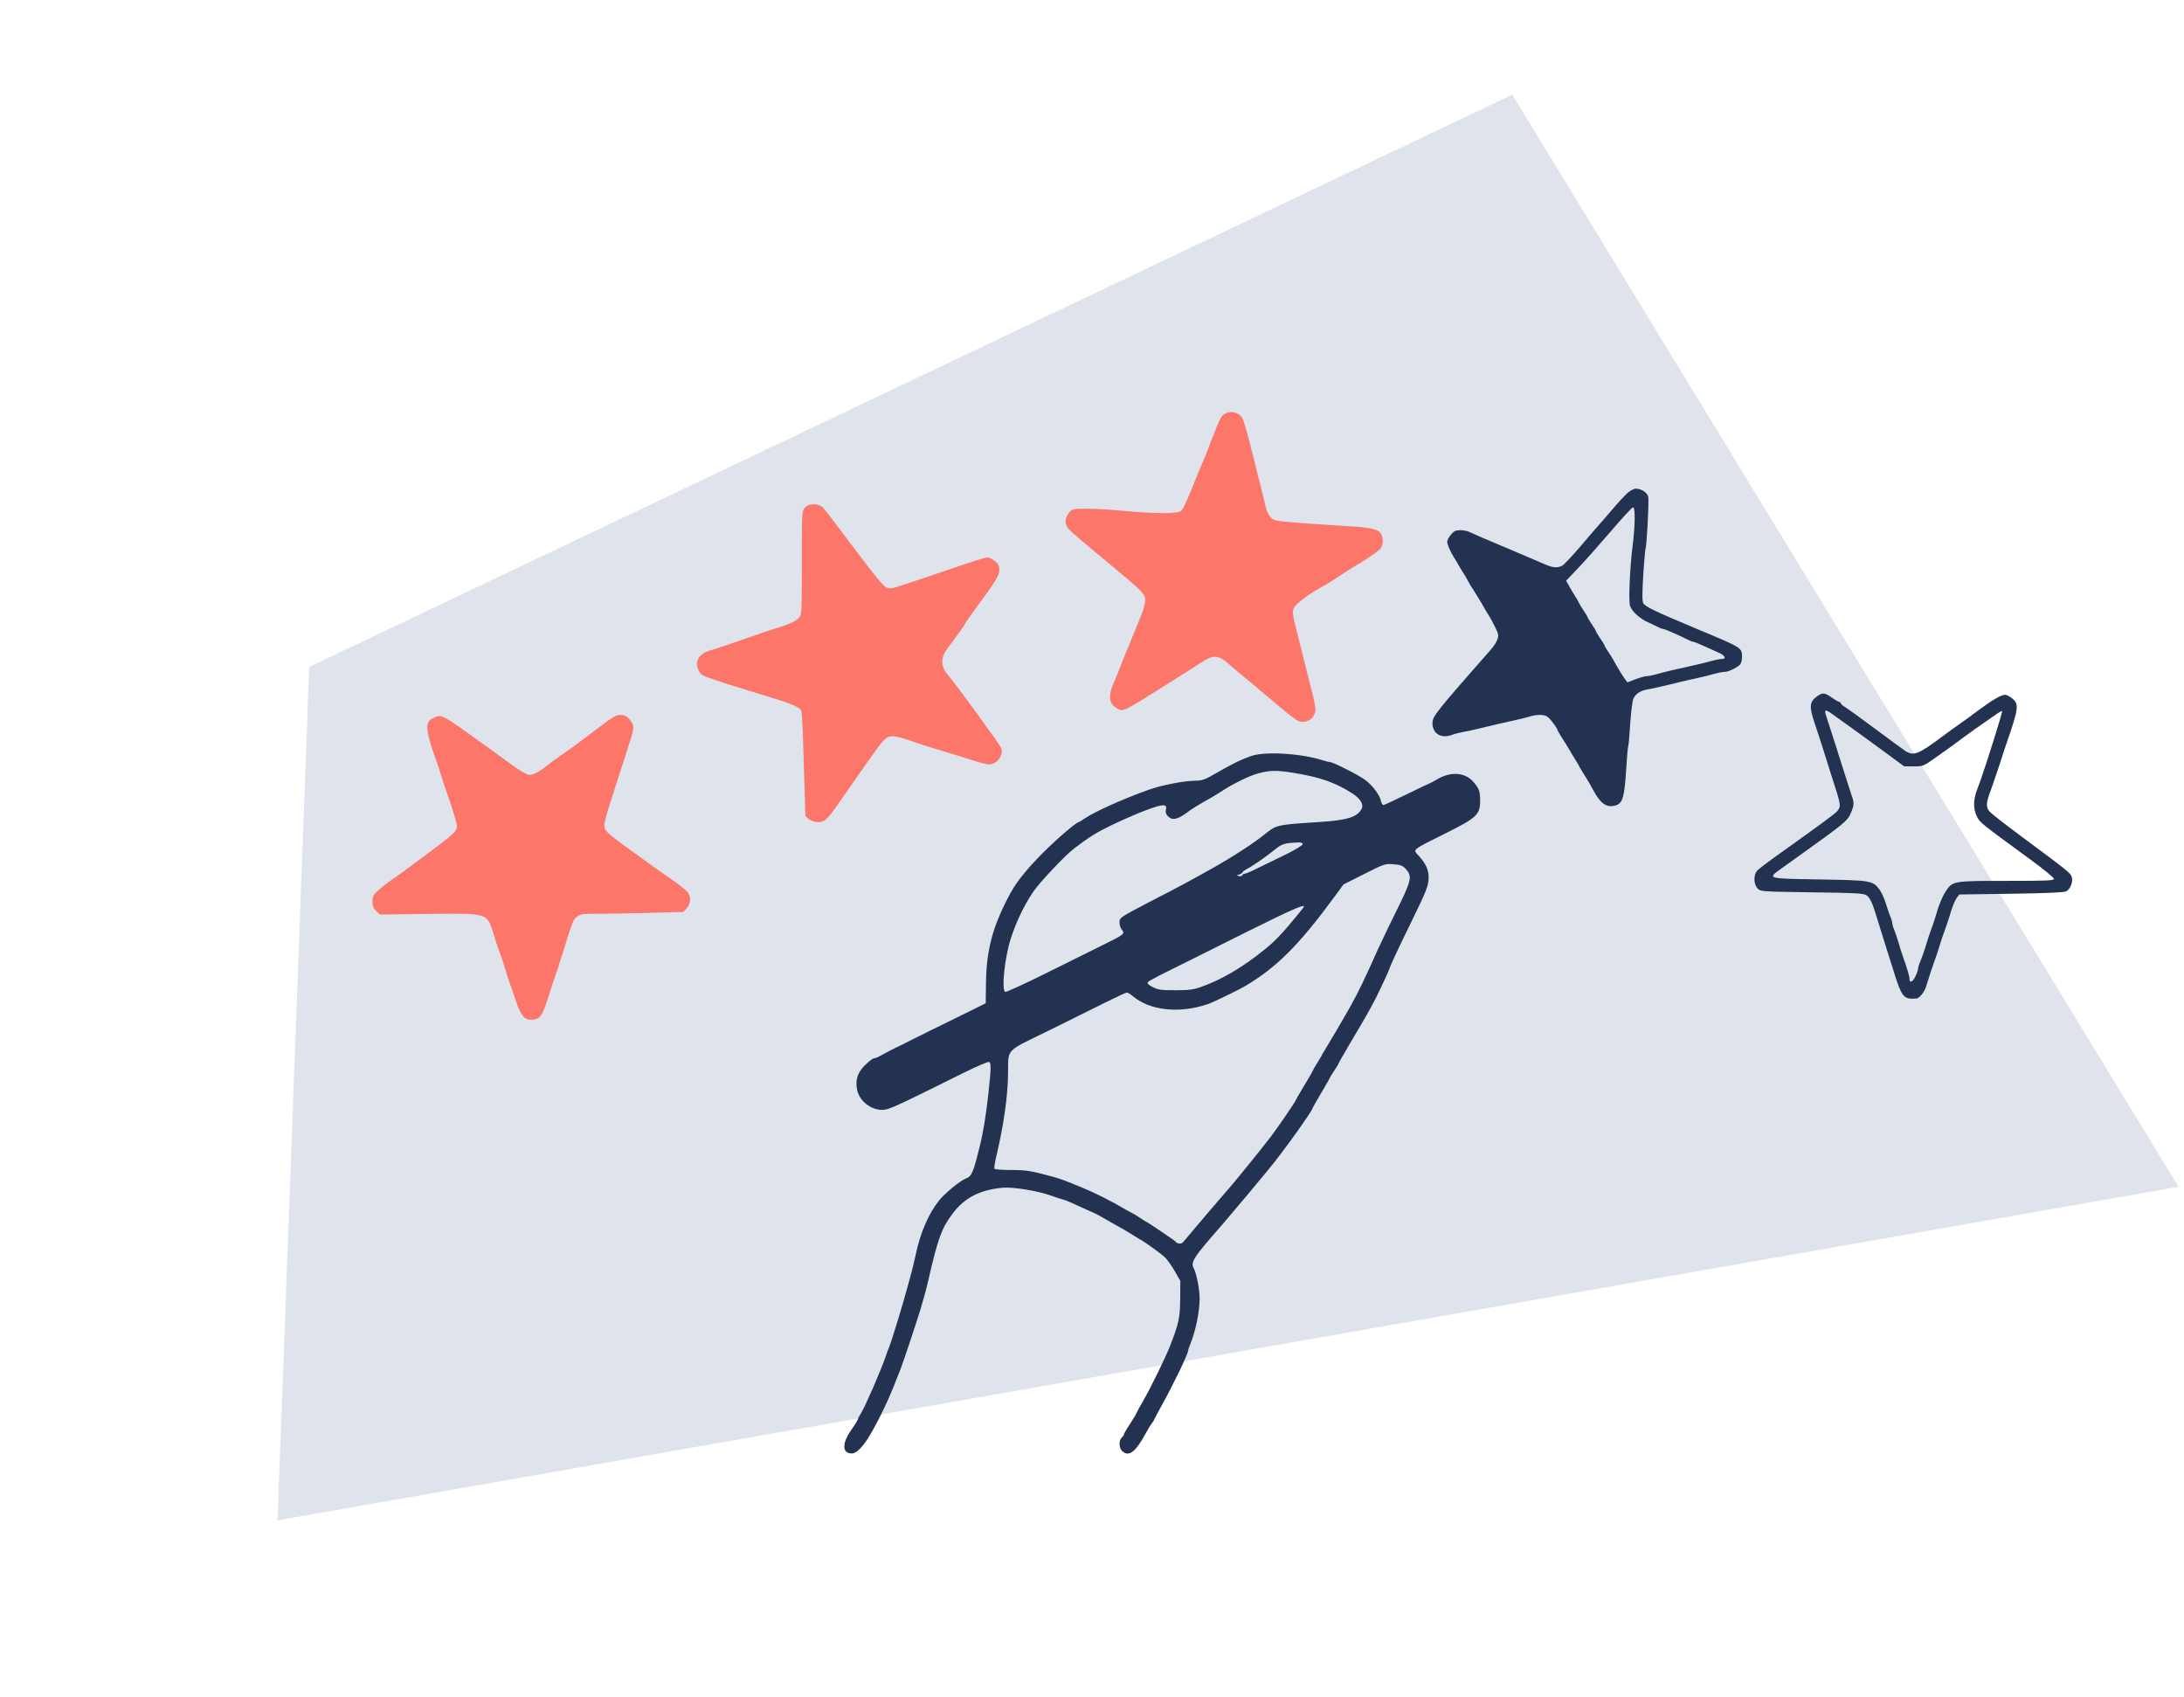 <svg width="426" height="331" viewBox="0 0 426 331" fill="none" xmlns="http://www.w3.org/2000/svg">
<g clip-path="url(#clip0_161_2131)">
<path d="M60.313 130.049L54.142 296.469L424.939 231.43L294.971 18.461L60.313 130.049Z" fill="#DFE3EC"/>
<path d="M239.022 80.607C238.184 81.082 238.072 81.305 236.37 85.659C235.672 87.501 234.918 89.371 234.723 89.846C234.5 90.293 233.941 91.66 233.467 92.833C231.485 97.773 230.843 99.197 230.369 99.615C229.699 100.202 225.372 100.202 219.148 99.615C216.803 99.392 213.621 99.197 212.058 99.197C209.518 99.197 209.211 99.253 208.653 99.811C207.871 100.676 207.62 101.793 208.066 102.574C208.457 103.3 208.932 103.747 214.04 107.989C214.793 108.603 215.91 109.552 216.552 110.083C217.166 110.613 218.31 111.562 219.036 112.176C222.776 115.274 223.39 115.972 223.39 117.061C223.39 117.647 223.028 118.959 222.581 120.02C222.134 121.08 221.381 122.95 220.878 124.179C220.404 125.407 219.846 126.774 219.622 127.249C219.427 127.696 219.064 128.645 218.785 129.342C218.31 130.598 217.975 131.436 217.194 133.25C216.105 135.762 216.329 137.27 217.892 138.135C219.176 138.805 218.757 139 227.912 133.25C230.731 131.492 233.634 129.649 234.388 129.147C236.733 127.612 237.682 127.696 239.747 129.538C240.808 130.459 241.282 130.878 244.157 133.25C245.358 134.255 247.786 136.293 249.545 137.772C251.303 139.279 253.034 140.591 253.424 140.675C254.82 141.038 256.16 140.284 256.495 138.916C256.69 138.219 256.523 137.27 255.602 133.669C255.35 132.748 254.988 131.296 254.792 130.459C254.597 129.622 254.206 128.114 253.955 127.109C251.973 119.35 252.001 119.461 252.392 118.54C252.727 117.731 255.322 115.805 258.142 114.27C258.923 113.851 259.537 113.46 261.491 112.176C262.412 111.562 263.389 110.948 263.64 110.781C266.292 109.245 268.944 107.459 269.279 106.956C269.809 106.231 269.865 104.975 269.418 104.165C268.86 103.16 267.437 102.825 261.994 102.546C259.091 102.379 254.876 102.072 252.587 101.904C248.596 101.569 248.4 101.514 247.786 100.788C247.423 100.341 247.06 99.671 246.977 99.253C246.893 98.834 246.642 97.773 246.418 96.88C246.195 96.015 245.832 94.563 245.609 93.67C245.386 92.805 244.995 91.297 244.772 90.321C244.52 89.371 244.157 87.864 243.934 86.971C242.818 82.617 242.455 81.528 241.952 81.054C241.171 80.328 239.887 80.132 239.022 80.607Z" fill="#FC766A"/>
<path d="M317.401 96.182C316.842 96.685 315.531 98.108 314.498 99.336C313.465 100.565 312.293 101.876 311.958 102.267C311.595 102.658 309.948 104.556 308.301 106.51C306.654 108.436 305.035 110.166 304.673 110.334C303.696 110.808 302.774 110.697 301.183 109.971C300.374 109.608 296.969 108.157 293.591 106.733C290.214 105.338 287.116 103.998 286.697 103.774C286.306 103.551 285.469 103.384 284.855 103.384C283.933 103.384 283.599 103.551 283.012 104.249C282.622 104.724 282.287 105.338 282.287 105.617C282.287 106.203 282.929 107.654 283.682 108.827C283.989 109.273 284.352 109.915 284.52 110.222C284.687 110.529 285.05 111.143 285.357 111.618C285.664 112.065 286.027 112.707 286.194 113.014C286.334 113.321 286.641 113.823 286.808 114.13C287.143 114.605 287.478 115.163 288.902 117.48C289.097 117.787 289.376 118.289 289.544 118.596C289.711 118.903 290.074 119.517 290.381 119.992C290.688 120.438 291.247 121.499 291.637 122.308C292.279 123.565 292.335 123.899 292.084 124.681C291.916 125.156 291.414 125.965 290.995 126.44C279.886 139.084 279.412 139.698 279.412 141.01C279.412 143.103 281.142 144.108 283.319 143.271C283.738 143.103 284.659 142.88 285.357 142.741C286.055 142.629 287.255 142.378 288.009 142.182C291.33 141.373 292.614 141.094 294.708 140.619C295.936 140.368 297.499 139.977 298.169 139.782C299.872 139.251 301.351 139.279 301.993 139.893C302.579 140.396 303.779 142.071 303.779 142.322C303.779 142.406 304.114 142.992 304.533 143.662C305.538 145.225 305.929 145.839 306.291 146.509C306.459 146.816 306.822 147.43 307.129 147.904C307.436 148.351 307.771 148.937 307.883 149.16C307.966 149.384 308.385 150.082 308.776 150.696C309.864 152.398 310.004 152.65 310.73 154.017C312.237 156.836 313.521 157.674 315.363 156.976C316.508 156.529 316.87 155.217 317.177 150.305C317.317 147.849 317.512 145.699 317.596 145.476C317.68 145.281 317.847 143.271 317.987 141.038C318.154 138.805 318.406 136.656 318.601 136.237C319.048 135.26 319.997 134.646 321.588 134.395C322.313 134.255 323.541 134.004 324.295 133.808C325.077 133.641 326.389 133.306 327.226 133.111C328.063 132.887 329.71 132.524 330.855 132.273C331.999 132.022 333.59 131.631 334.372 131.408C335.153 131.185 336.074 131.017 336.409 131.017C337.079 131.017 338.531 130.347 339.312 129.677C339.619 129.398 339.787 128.84 339.787 128.086C339.787 126.3 339.842 126.328 330.994 122.643C322.537 119.099 320.89 118.289 320.527 117.619C320.304 117.173 320.304 115.749 320.527 112.092C320.694 109.385 320.918 107.068 320.974 106.957C321.197 106.594 321.671 97.717 321.504 96.908C321.308 96.043 320.164 95.289 319.048 95.289C318.685 95.289 317.931 95.708 317.401 96.182ZM318.852 101.095C318.852 102.295 318.685 104.64 318.461 106.342C317.903 110.669 317.624 117.312 317.959 118.205C318.378 119.266 319.801 120.578 321.308 121.276C322.034 121.611 322.955 122.057 323.374 122.253C323.765 122.476 324.239 122.643 324.407 122.643C324.686 122.643 327.338 123.788 329.264 124.765C329.71 124.988 330.185 125.156 330.324 125.156C330.464 125.156 331.413 125.546 332.446 126.021C333.506 126.495 334.818 127.082 335.376 127.333C336.521 127.863 336.772 128.505 335.823 128.505C335.488 128.505 334.595 128.673 333.813 128.896C333.032 129.119 331.441 129.51 330.296 129.761C326.361 130.626 324.574 131.045 323.151 131.464C322.369 131.687 321.476 131.855 321.169 131.855C320.834 131.855 319.857 132.134 318.992 132.469L317.429 133.055L316.954 132.413C316.424 131.687 315.056 129.426 314.749 128.784C314.637 128.561 314.191 127.835 313.772 127.221C313.353 126.579 312.991 125.993 312.991 125.909C312.991 125.798 312.628 125.183 312.153 124.514C311.707 123.816 311.316 123.202 311.316 123.118C311.316 123.006 310.953 122.392 310.478 121.722C310.032 121.024 309.641 120.41 309.641 120.299C309.641 120.215 309.306 119.685 308.915 119.099C308.524 118.512 308.078 117.787 307.938 117.48C307.799 117.173 307.436 116.531 307.129 116.084C306.822 115.609 306.347 114.8 306.04 114.242L305.482 113.237L307.771 110.836C309.027 109.524 311.874 106.315 314.107 103.719C316.34 101.095 318.322 98.946 318.517 98.946C318.741 98.918 318.852 99.532 318.852 101.095Z" fill="#243252"/>
<path d="M157.014 99.001C156.4 99.643 156.4 99.755 156.4 109.748C156.4 119.796 156.4 119.824 155.786 120.522C155.228 121.164 153.609 121.862 150.957 122.643C150.511 122.783 147.747 123.704 144.817 124.737C141.914 125.742 139.122 126.691 138.648 126.802C136.387 127.389 135.41 128.952 136.247 130.654C136.638 131.52 136.973 131.743 138.397 132.217C139.318 132.524 140.518 132.915 141.048 133.111C141.579 133.306 142.779 133.669 143.7 133.948C144.621 134.227 146.436 134.785 147.747 135.204C149.059 135.623 150.874 136.181 151.795 136.46C154.251 137.186 156.065 138.023 156.289 138.526C156.428 138.777 156.652 143.522 156.791 149.049L157.098 159.153L157.796 159.739C158.215 160.074 158.912 160.298 159.554 160.325C160.811 160.325 161.369 159.823 163.462 156.808C170.44 146.788 171.557 145.225 172.366 144.387C173.455 143.215 174.348 143.271 178.73 144.834C179.261 145.029 180.349 145.364 181.103 145.615C185.039 146.788 188.472 147.848 189.477 148.183C192.463 149.132 193.133 149.244 193.999 148.77C194.948 148.295 195.618 146.955 195.366 146.006C195.255 145.476 186.825 133.92 184.76 131.436C183.476 129.901 183.476 128.254 184.732 126.551C187.355 123.006 188.221 121.806 188.221 121.666C188.221 121.583 188.891 120.606 189.7 119.489C194.166 113.46 194.92 112.232 194.92 111.171C194.92 110.362 194.752 109.971 194.054 109.413C193.58 109.022 192.938 108.687 192.603 108.687C192.268 108.687 189.03 109.692 185.429 110.948C181.829 112.176 178.507 113.293 178.033 113.432C177.586 113.572 176.414 113.963 175.437 114.298C173.929 114.8 173.567 114.828 172.869 114.549C172.283 114.298 170.496 112.12 166.7 107.04C163.769 103.105 161.034 99.56 160.643 99.113C159.694 98.108 157.908 98.052 157.014 99.001Z" fill="#FC766A"/>
<path d="M354.58 135.679C352.933 136.823 352.821 137.66 353.966 141.066C354.412 142.378 355.194 144.75 355.696 146.369C356.199 147.988 356.953 150.361 357.371 151.673C359.102 157.004 359.13 157.171 358.404 158.12C357.985 158.651 355.724 160.325 346.485 166.913C344.727 168.169 343.052 169.453 342.745 169.788C341.991 170.597 342.047 172.467 342.829 173.249C343.415 173.863 343.638 173.863 353.408 174.003C362.033 174.114 363.484 174.198 364.07 174.589C364.768 175.063 365.243 176.068 366.164 179.167C366.443 180.088 367.001 181.902 367.42 183.214C367.838 184.526 368.592 186.898 369.095 188.517C370.965 194.574 371.216 194.881 373.756 194.714C374.454 194.658 375.486 193.318 375.794 192.062C376.017 191.253 376.994 188.294 377.775 186.145C377.943 185.67 378.166 184.917 378.306 184.47C378.529 183.66 378.864 182.711 379.59 180.702C379.785 180.171 380.204 178.832 380.539 177.771C380.846 176.682 381.376 175.51 381.655 175.119L382.186 174.421L392.318 174.282C399.519 174.17 402.618 174.031 403.036 173.807C403.874 173.333 404.404 171.909 404.097 170.988C403.818 170.207 403.511 169.955 394.076 162.949C391.145 160.772 388.466 158.679 388.103 158.288C387.405 157.506 387.377 156.641 388.075 154.743C388.27 154.213 388.605 153.319 388.773 152.789C388.968 152.259 389.582 150.417 390.141 148.742C390.671 147.039 391.257 145.281 391.425 144.834C393.741 138.135 393.853 137.325 392.513 136.209C392.039 135.818 391.397 135.483 391.09 135.483C390.336 135.483 388.578 136.516 385.87 138.526C384.698 139.419 382.995 140.647 382.074 141.289C381.153 141.931 379.645 143.02 378.724 143.717C374.147 147.123 373.253 147.458 371.662 146.453C371.244 146.174 368.704 144.304 366.024 142.322C363.345 140.312 360.665 138.386 360.107 138.023C359.52 137.688 359.046 137.27 359.046 137.13C359.046 136.991 358.906 136.879 358.767 136.879C358.599 136.879 357.957 136.488 357.315 136.041C356.003 135.092 355.529 135.009 354.58 135.679ZM358.097 139.754C359.018 140.396 360.051 141.15 360.442 141.429C362.507 142.908 364.377 144.276 367.699 146.704L371.411 149.44H373.281C375.124 149.44 375.152 149.44 377.775 147.569C379.227 146.565 381.544 144.89 382.911 143.857C384.307 142.824 385.926 141.652 386.54 141.261C387.154 140.842 388.27 140.061 389.024 139.531C389.778 138.972 390.448 138.609 390.531 138.665C390.643 138.805 387.377 149.216 386.289 152.231C386.093 152.761 385.758 153.654 385.563 154.185C384.893 156.027 384.893 157.785 385.563 159.125C386.205 160.437 386.01 160.27 396.114 167.667C398.598 169.481 400.636 171.156 400.636 171.379C400.636 171.714 399.24 171.77 391.397 171.77C380.929 171.77 380.846 171.77 379.478 173.891C379.031 174.561 378.389 176.012 378.027 177.129C377.692 178.245 377.273 179.613 377.078 180.143C376.352 182.153 376.017 183.102 375.794 183.912C375.486 185 374.984 186.452 374.51 187.624C374.286 188.126 374.119 188.713 374.119 188.964C374.119 189.187 373.868 189.885 373.561 190.499C373.002 191.588 372.444 191.727 372.444 190.806C372.444 190.359 371.97 188.713 371.188 186.563C370.993 186.033 370.602 184.833 370.351 183.912C370.071 182.991 369.681 181.818 369.485 181.316C369.262 180.813 369.095 180.227 369.095 180.004C369.095 179.781 368.927 179.194 368.704 178.692C368.508 178.19 368.09 177.017 367.811 176.096C367.531 175.175 367.001 174.003 366.61 173.472C365.298 171.714 364.908 171.658 354.859 171.491C344.615 171.323 344.671 171.351 347.378 169.425C348.244 168.783 350.086 167.499 351.426 166.522C359.548 160.716 360.386 160.046 360.972 158.651C361.67 157.06 361.698 156.501 361.167 155.106C360.972 154.52 360.386 152.733 359.883 151.114C359.046 148.407 356.925 141.792 356.255 139.782C355.724 138.163 355.948 138.163 358.097 139.754Z" fill="#243252"/>
<path d="M116.346 142.21C114.364 143.717 112.103 145.42 111.322 145.95C108.335 148.044 107.107 148.937 106.576 149.384C105.46 150.333 103.981 151.114 103.283 151.114C102.892 151.114 101.608 150.416 100.157 149.356C98.845 148.407 96.332 146.62 94.63 145.364C85.781 139 86.117 139.196 84.386 140.089C82.767 140.926 82.962 142.489 85.53 149.579C85.698 150.026 85.921 150.779 86.061 151.254C86.284 152.035 86.507 152.705 87.317 155.022C88.21 157.534 89.131 160.577 89.131 161.051C89.131 162.196 88.796 162.475 80.004 168.978C78.664 169.983 77.045 171.128 76.403 171.574C75.761 171.993 74.672 172.83 73.947 173.472C72.802 174.477 72.663 174.728 72.663 175.789C72.663 176.71 72.83 177.129 73.388 177.659L74.114 178.329L83.66 178.217C95.579 178.106 94.965 177.91 96.416 182.572C96.723 183.605 97.17 184.917 97.365 185.447C98.119 187.54 98.398 188.406 98.621 189.215C98.761 189.662 98.984 190.415 99.152 190.89C99.319 191.336 99.905 193.039 100.436 194.63C101.58 198.063 102.194 198.845 103.646 198.845C105.237 198.845 105.767 198.175 106.883 194.63C107.442 192.872 108.056 191.001 108.251 190.471C108.447 189.941 109.033 188.182 109.535 186.563C111.824 179.167 111.768 179.25 112.801 178.58C113.303 178.245 114.141 178.162 116.29 178.19C117.853 178.19 122.319 178.134 126.199 178.022L133.289 177.827L133.959 177.101C134.74 176.264 134.824 174.98 134.182 174.058C133.959 173.724 132.842 172.802 131.754 172.021C130.637 171.267 128.572 169.788 127.12 168.755C117.825 162.084 117.881 162.14 117.881 160.828C117.881 160.381 118.439 158.288 119.137 156.194C119.807 154.101 120.756 151.17 121.231 149.719C121.677 148.267 122.459 145.895 122.905 144.471C123.799 141.68 123.799 141.373 122.542 140.005C122.152 139.586 121.677 139.391 120.979 139.419C120.142 139.419 119.333 139.921 116.346 142.21Z" fill="#FC766A"/>
<path d="M244.046 147.43C241.813 148.211 240.278 148.993 236.203 151.338C235.031 152.008 234.277 152.231 233.3 152.231C231.039 152.231 226.545 153.096 223.949 154.045C218.953 155.832 213.51 158.288 211.584 159.6C210.998 159.991 210.467 160.326 210.412 160.326C209.937 160.326 206.225 163.508 203.378 166.355C200.363 169.397 198.353 171.881 197.181 174.003C193.72 180.339 192.436 184.972 192.324 191.448L192.268 195.635L189.058 197.226C183.42 199.989 176.637 203.339 176.219 203.59C175.995 203.702 175.298 204.037 174.683 204.316C174.069 204.623 172.981 205.181 172.227 205.6C171.501 206.046 170.692 206.381 170.469 206.381C170.245 206.381 169.436 206.995 168.71 207.721C167.259 209.173 166.812 210.54 167.175 212.466C167.594 214.643 169.799 216.43 172.088 216.43C173.316 216.43 174.432 215.927 188.137 209.117C190.622 207.889 192.771 206.968 192.938 207.079C193.329 207.302 193.329 208.224 192.827 212.913C192.38 217.156 191.766 220.924 191.124 223.464C189.812 228.767 189.533 229.381 188.361 229.828C187.272 230.247 184.313 232.675 183.169 234.099C181.131 236.639 179.484 240.435 178.591 244.761C178.312 245.989 177.949 247.552 177.754 248.25C177.558 248.948 177.196 250.316 176.916 251.321C176.051 254.531 173.874 261.62 173.455 262.625C173.316 262.932 172.981 263.798 172.73 264.579C171.836 267.203 168.85 274.069 168.068 275.353C167.649 276.051 167.287 276.749 167.287 276.861C167.287 276.972 166.7 277.894 166.003 278.898C164.188 281.494 164.272 283.42 166.142 283.42C167.147 283.42 168.515 281.941 170.05 279.233C172.283 275.214 173.623 272.283 175.716 266.812C176.358 265.11 178.842 257.629 179.484 255.508C179.736 254.67 180.098 253.414 180.294 252.716C180.489 252.019 180.852 250.651 181.075 249.646C182.918 241.579 183.699 239.43 185.765 236.722C188.082 233.596 191.04 232.061 195.478 231.614C197.544 231.419 202.289 232.173 205.108 233.177C206.029 233.512 207.034 233.847 207.341 233.903C207.648 233.987 208.29 234.238 208.737 234.434C210.216 235.103 212.728 236.248 213.398 236.527C213.761 236.694 214.431 237.029 214.878 237.309C215.352 237.588 216.608 238.313 217.669 238.9C218.757 239.486 220.125 240.295 220.739 240.686C221.353 241.077 221.995 241.468 222.135 241.551C223.14 242.054 226.573 244.51 227.299 245.264C227.773 245.766 228.639 246.966 229.197 247.971L230.23 249.785L230.202 253.275C230.174 256.959 229.923 258.103 228.248 262.402C227.438 264.523 224.424 270.692 222.944 273.232C222.414 274.153 221.856 275.158 221.716 275.465C221.437 276.051 221.242 276.386 219.986 278.34C219.539 279.01 219.204 279.652 219.204 279.764C219.204 279.903 219.009 280.154 218.785 280.35C218.199 280.824 218.255 282.387 218.869 282.946C220.181 284.146 221.437 283.225 223.391 279.652C223.893 278.731 224.48 277.782 224.675 277.531C224.898 277.307 225.066 277.028 225.066 276.944C225.066 276.889 225.791 275.521 226.685 273.902C228.974 269.771 231.765 263.965 231.765 263.323C231.765 263.184 231.932 262.653 232.156 262.151C233.188 259.667 233.97 255.87 233.998 253.275C233.998 251.572 233.412 248.39 232.909 247.469C232.183 246.073 232.574 245.459 238.492 238.704C239.245 237.839 241.311 235.383 243.097 233.261C244.856 231.14 246.782 228.851 247.34 228.153C249.936 225.083 256.049 216.569 256.049 216.039C256.049 215.983 256.802 214.643 257.724 213.108C258.645 211.545 259.398 210.233 259.398 210.15C259.398 210.094 259.789 209.48 260.236 208.81C260.71 208.112 261.073 207.498 261.073 207.414C261.073 207.33 262.19 205.404 263.529 203.116C266.097 198.817 267.298 196.696 268.275 194.798C269.084 193.234 271.122 188.824 271.122 188.657C271.122 188.434 272.741 184.944 275.308 179.725C278.295 173.612 278.658 172.663 278.658 171.044C278.658 169.592 278.128 168.448 276.76 166.913C275.56 165.573 275.197 165.88 281.952 162.503C288.065 159.46 288.707 158.874 288.707 156.083C288.707 154.241 288.455 153.626 287.227 152.287C285.58 150.584 282.873 150.444 280.305 151.98C279.523 152.426 278.853 152.789 278.77 152.789C278.714 152.789 276.732 153.738 274.387 154.883C272.071 156.027 270.005 156.976 269.838 156.976C269.67 156.976 269.447 156.641 269.363 156.194C269.14 155.05 267.772 153.236 266.376 152.147C265.092 151.17 260.012 148.602 259.398 148.602C259.203 148.602 258.477 148.407 257.751 148.184C253.62 146.9 246.642 146.481 244.046 147.43ZM252.392 150.724C257.444 151.533 260.403 152.566 263.781 154.715C265.344 155.72 266.041 156.864 265.595 157.73C264.702 159.376 262.776 159.963 256.886 160.326C249.099 160.828 248.959 160.856 246.782 162.614C244.605 164.401 240.111 167.304 236.231 169.453C234.751 170.29 234.249 170.569 230.704 172.495C229.811 172.97 227.243 174.338 224.926 175.51C218.283 178.971 218.367 178.915 218.367 179.92C218.367 180.395 218.59 181.037 218.841 181.316C219.483 182.042 219.176 182.293 215.575 184.051C213.957 184.861 208.988 187.317 204.494 189.55C200.028 191.783 196.232 193.514 196.065 193.43C195.311 192.955 195.981 186.703 197.153 183.046C198.214 179.781 199.637 176.766 201.48 173.975C202.791 172.049 207.704 166.829 209.574 165.406C212.617 163.117 213.789 162.391 216.524 161.051C218.227 160.214 220.572 159.181 221.716 158.707C226.629 156.725 227.773 156.557 227.41 157.925C227.299 158.4 227.438 158.79 227.857 159.209C228.666 160.018 229.671 159.823 231.569 158.427C232.351 157.813 233.858 156.892 234.863 156.334C235.896 155.776 237.264 154.966 237.933 154.52C240.25 152.957 243.628 151.282 245.442 150.807C247.731 150.193 249.043 150.165 252.392 150.724ZM254.095 164.624C254.095 164.819 252.643 165.713 250.829 166.606C249.015 167.499 246.558 168.699 245.33 169.285C244.13 169.9 242.986 170.374 242.79 170.374C242.595 170.374 242.372 170.514 242.316 170.681C242.26 170.849 241.953 170.932 241.674 170.849C241.143 170.709 241.143 170.709 241.757 170.514C242.092 170.402 242.372 170.207 242.372 170.095C242.372 169.983 242.651 169.76 243.014 169.565C244.353 168.867 247.033 167.025 248.791 165.573C250.02 164.568 250.662 164.373 253.062 164.289C253.76 164.233 254.095 164.345 254.095 164.624ZM274.248 169.509C275.532 170.932 275.336 171.686 272.015 178.357C270.815 180.813 269.335 183.856 268.749 185.168C266.321 190.611 264.953 193.486 263.585 195.914C262.664 197.617 258.784 204.204 258.282 204.986C258.114 205.209 257.863 205.656 257.724 205.963C257.556 206.27 257.193 206.884 256.886 207.358C256.579 207.805 256.216 208.447 256.077 208.754C255.937 209.089 255.128 210.512 254.262 211.908C253.397 213.332 252.699 214.56 252.699 214.616C252.699 214.811 249.154 219.975 247.926 221.594C245.861 224.273 241.702 229.409 240.222 231.14C238.017 233.652 233.412 239.067 232.183 240.546C231.569 241.3 230.899 242.082 230.704 242.277C230.369 242.64 229.56 242.528 229.253 242.082C229.113 241.886 223.67 238.202 223.503 238.202C223.447 238.202 222.944 237.867 222.358 237.476C221.772 237.085 221.046 236.639 220.739 236.499C220.432 236.36 219.734 235.969 219.204 235.662C217.139 234.406 213.594 232.619 211.221 231.642C207.592 230.135 206.95 229.912 205.248 229.437C201.033 228.293 200.196 228.153 197.209 228.153C195.506 228.153 194.055 228.042 193.971 227.902C193.887 227.762 194.055 226.674 194.334 225.474C195.73 219.668 196.567 213.862 196.623 209.508C196.734 204.288 195.813 205.265 204.662 200.91C208.904 198.817 213.957 196.305 215.938 195.328C217.892 194.351 219.623 193.542 219.79 193.542C219.958 193.542 220.488 193.849 220.935 194.239C224.34 197.086 230.062 197.701 235.673 195.775C236.594 195.468 241.59 193.039 242.79 192.341C249.043 188.629 253.313 184.358 260.319 174.84L262.05 172.467L266.097 170.43C270.033 168.448 270.173 168.392 271.819 168.532C273.243 168.643 273.606 168.783 274.248 169.509ZM254.123 177.129C253.955 177.324 253.313 178.106 252.699 178.887C250.159 181.986 248.624 183.577 246.726 185.112C242.483 188.573 238.268 191.057 234.277 192.453C232.798 192.983 231.904 193.095 229.253 193.095C226.461 193.095 225.875 193.011 224.842 192.481C223.949 192.006 223.698 191.755 223.921 191.504C224.061 191.309 225.931 190.304 228.052 189.271C230.174 188.21 236.873 184.889 242.93 181.846C252.867 176.906 255.1 175.957 254.123 177.129Z" fill="#243252"/>
</g>
<defs>
<clipPath id="clip0_161_2131">
<rect width="425.758" height="330.588" fill="white" transform="translate(0 0.206)"/>
</clipPath>
</defs>
</svg>
